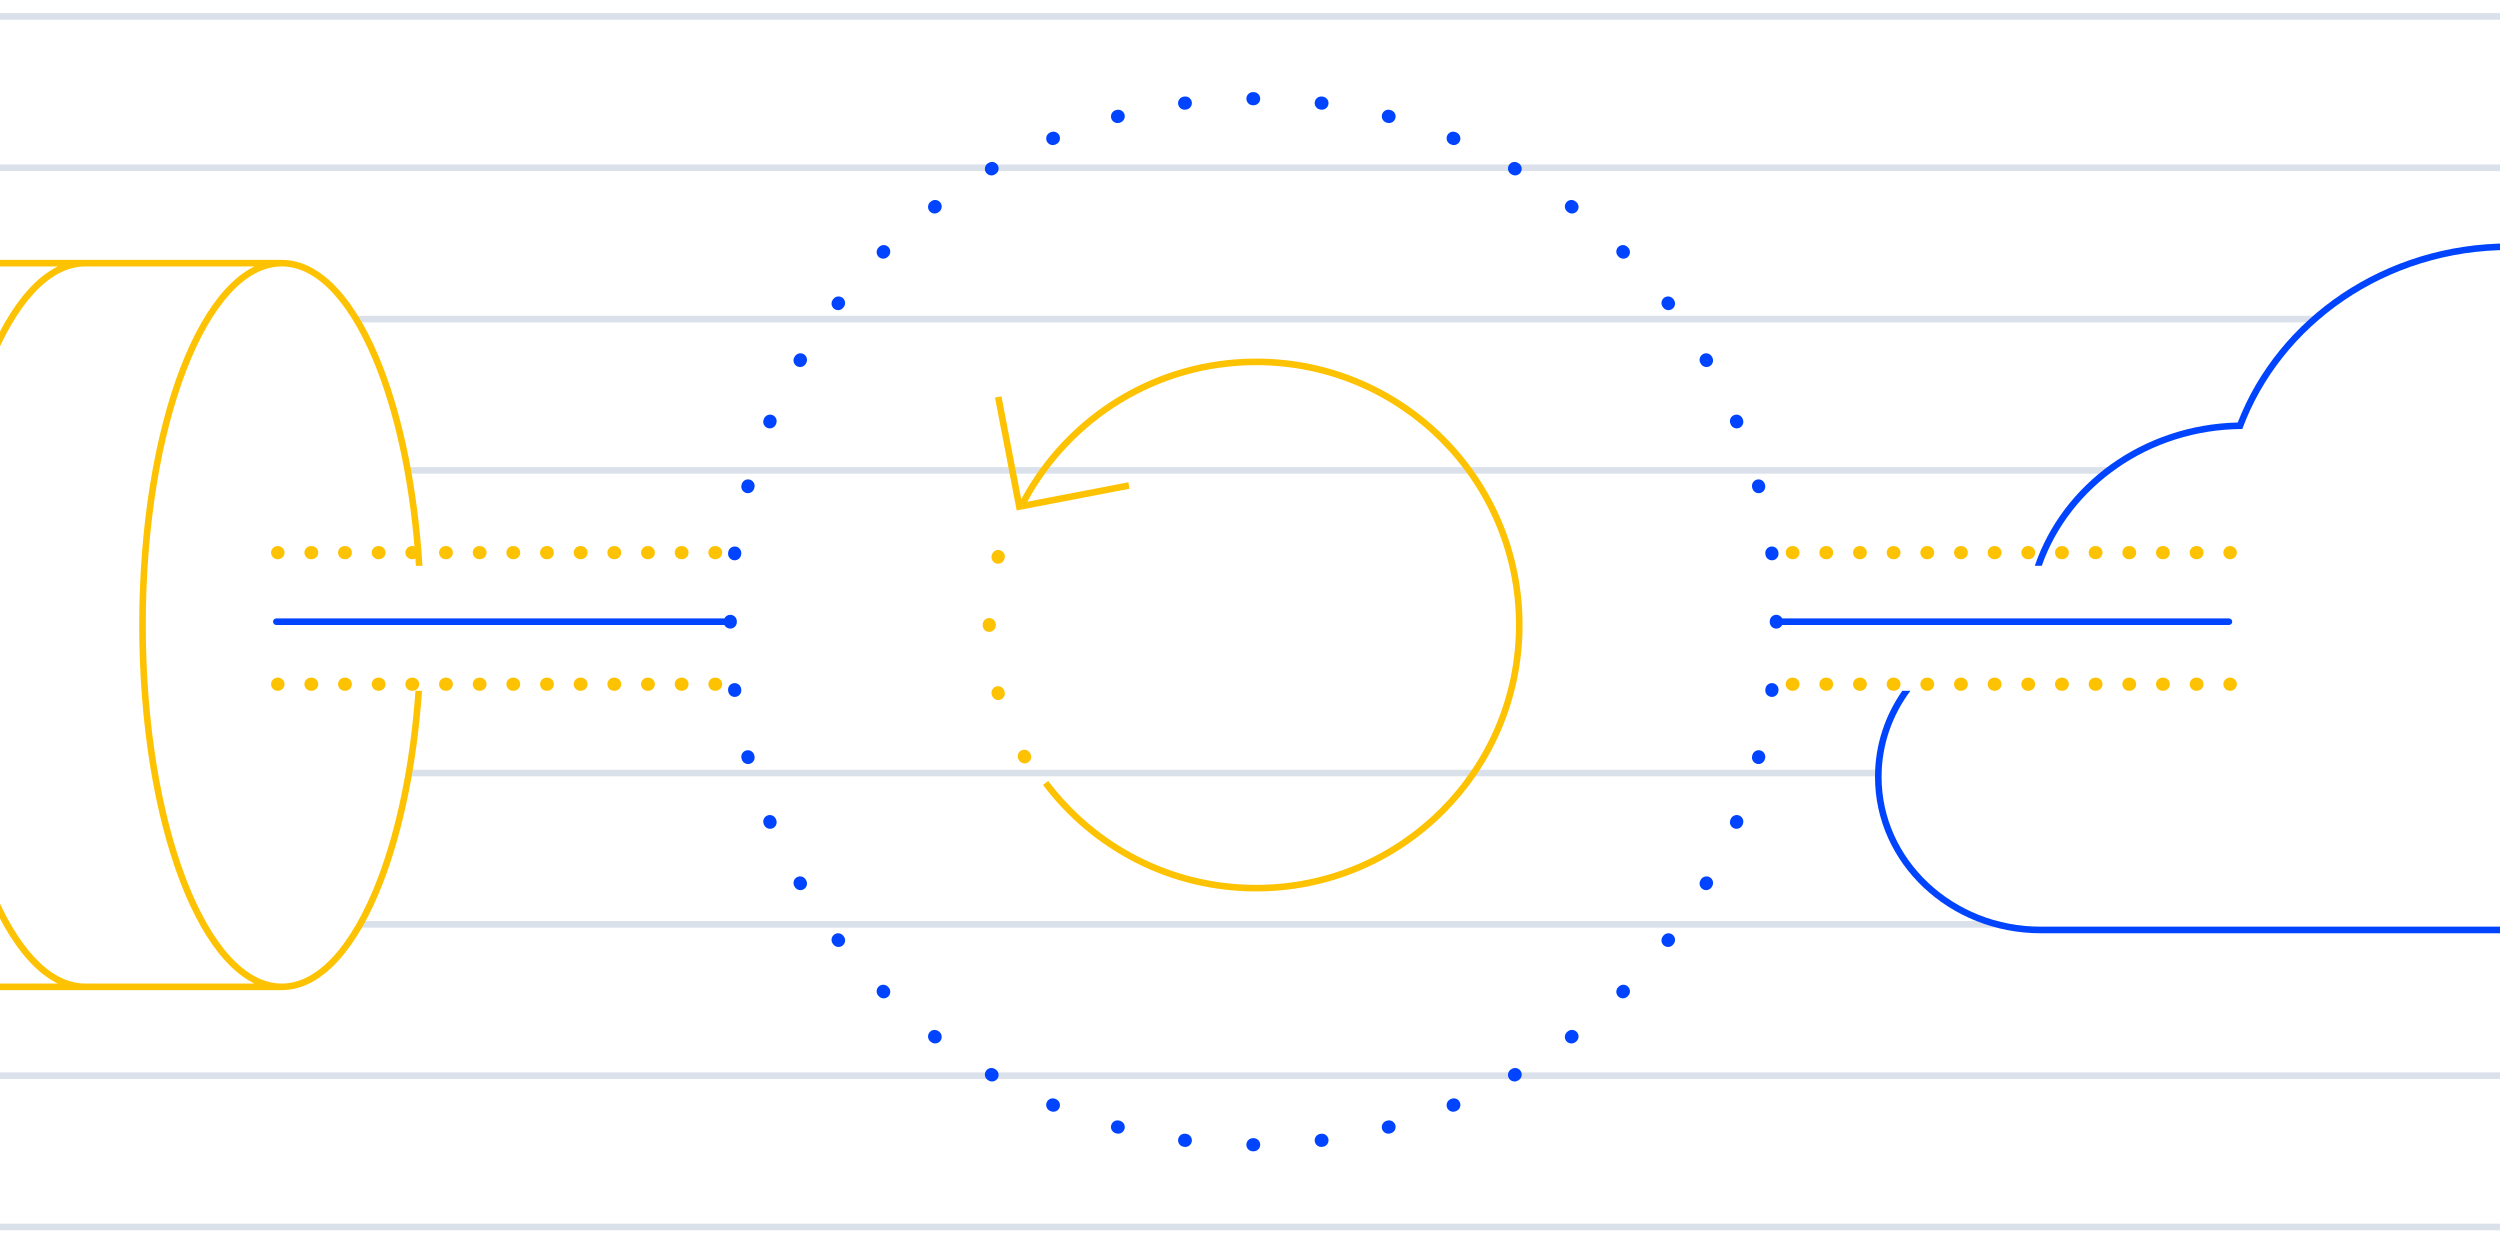<svg width="500" height="250" viewBox="0 0 500 250" fill="none" xmlns="http://www.w3.org/2000/svg">
<g clip-path="url(#clip0)">
<path fill-rule="evenodd" clip-rule="evenodd" d="M0 3.948H514.474V2.632H0V3.948ZM0 34.211H514.474V32.895H0V34.211ZM399.47 184.211C402.23 184.945 405.142 185.339 408.151 185.339H514.474V185.527H71.63C71.882 185.098 72.13 184.659 72.375 184.211H399.47ZM376.351 153.948C376.329 154.384 376.318 154.823 376.316 155.263H81.665C81.743 154.827 81.818 154.389 81.892 153.948H376.351ZM71.63 64.474C71.367 64.024 71.1 63.585 70.83 63.158H464.681C464.16 63.588 463.646 64.027 463.142 64.474H71.63ZM81.665 94.737C81.587 94.296 81.507 93.858 81.425 93.421H423.717C423.098 93.845 422.492 94.284 421.899 94.737H81.665ZM0 215.79H514.474V214.474H0V215.79ZM0 246.053H514.474V244.737H0V246.053Z" fill="#DAE1EB"/>
<path fill-rule="evenodd" clip-rule="evenodd" d="M380.461 138.158C377.012 143.088 375 148.999 375 155.37C375 172.722 389.918 186.654 408.151 186.654H541.593C567.234 186.654 588.158 167.068 588.158 142.743C588.158 124.524 576.407 108.951 559.747 102.293C559.22 72.531 533.449 48.685 501.9 48.685C476.964 48.685 455.662 63.566 447.546 84.498C428.567 84.947 412.513 96.81 406.959 113.158H408.354C413.947 97.321 429.779 85.883 448.461 85.801C456.126 64.963 477.157 50 501.9 50C533.116 50 558.424 73.815 558.439 103.197C575.087 109.487 586.842 124.822 586.842 142.743C586.842 166.268 566.583 185.339 541.593 185.339H408.151C390.569 185.339 376.316 171.921 376.316 155.37C376.316 148.965 378.45 143.029 382.087 138.158H380.461Z" fill="#0044FF"/>
<path fill-rule="evenodd" clip-rule="evenodd" d="M56.357 198.026C60.452 198.026 64.279 195.867 67.685 192.124C71.092 188.381 74.129 183.001 76.667 176.409C80.606 166.175 83.37 152.939 84.411 138.158H83.092C82.054 152.796 79.314 165.866 75.439 175.936C72.935 182.44 69.971 187.658 66.712 191.239C63.454 194.819 59.954 196.71 56.357 196.711C52.761 196.711 49.26 194.819 46.002 191.239C42.743 187.658 39.779 182.44 37.275 175.936C32.27 162.933 29.16 144.925 29.16 125C29.16 105.075 32.27 87.067 37.275 74.064C39.779 67.56 42.743 62.342 46.002 58.761C49.26 55.181 52.761 53.289 56.357 53.289C59.954 53.29 63.454 55.181 66.712 58.761C69.971 62.342 72.935 67.56 75.439 74.064C79.43 84.434 82.216 97.988 83.181 113.158H84.499C83.533 97.847 80.722 84.128 76.667 73.591C74.129 66.999 71.092 61.619 67.685 57.876C64.279 54.133 60.452 51.974 56.357 51.974L-63.914 51.974V52.215C-67.578 52.947 -70.984 55.404 -74.031 59.149C-77.235 63.088 -80.086 68.508 -82.465 75.033C-87.224 88.086 -90.131 105.672 -90.131 125C-90.131 144.328 -87.224 161.914 -82.465 174.967C-80.086 181.492 -77.235 186.912 -74.031 190.851C-70.984 194.596 -67.578 197.053 -63.914 197.785V198.026H56.357ZM17.031 53.289L50.887 53.289C48.827 54.296 46.866 55.855 45.027 57.876C41.621 61.619 38.583 66.999 36.046 73.591C30.969 86.78 27.843 104.956 27.843 125C27.843 145.044 30.969 163.22 36.046 176.409C38.583 183.001 41.621 188.381 45.027 192.124C46.866 194.145 48.827 195.704 50.887 196.711H17.031C16.685 196.711 16.34 196.693 15.996 196.658L15.492 196.582C12.059 196.065 8.726 193.814 5.641 190.021C2.559 186.232 -0.23 180.957 -2.578 174.517C-7.273 161.639 -10.165 144.211 -10.165 125C-10.165 105.789 -7.273 88.361 -2.578 75.483C-0.23 69.043 2.559 63.768 5.641 59.979C8.726 56.186 12.059 53.935 15.492 53.418L15.996 53.342C16.34 53.307 16.685 53.289 17.031 53.289ZM11.563 196.711H-22.293C-22.641 196.711 -22.987 196.693 -23.332 196.658L-23.834 196.582C-27.267 196.065 -30.6 193.814 -33.685 190.021C-36.767 186.232 -39.556 180.957 -41.904 174.517C-45.425 164.858 -47.932 152.641 -48.965 139.031C-49.159 136.484 -49.3 133.888 -49.388 131.251C-49.456 129.191 -49.49 127.106 -49.49 125C-49.49 122.599 -49.445 120.225 -49.357 117.885C-49.22 114.256 -48.98 110.707 -48.644 107.258C-47.463 95.138 -45.102 84.255 -41.904 75.483C-39.556 69.043 -36.767 63.768 -33.685 59.979C-30.6 56.186 -27.267 53.935 -23.834 53.418L-23.332 53.342C-22.987 53.307 -22.64 53.289 -22.293 53.289L11.563 53.289C9.503 54.296 7.542 55.855 5.703 57.876C2.297 61.619 -0.741 66.999 -3.279 73.591C-8.355 86.78 -11.482 104.956 -11.482 125C-11.482 145.044 -8.355 163.22 -3.279 176.409C-0.741 183.001 2.296 188.381 5.703 192.124C7.542 194.145 9.503 195.704 11.563 196.711ZM-50.278 139.126C-50.174 140.495 -50.055 141.85 -49.922 143.191C-48.656 155.942 -46.09 167.351 -42.603 176.409C-40.066 183.001 -37.028 188.381 -33.622 192.124C-31.783 194.145 -29.822 195.704 -27.762 196.711H-62.599V196.667L-63.158 196.582C-66.592 196.065 -69.924 193.814 -73.01 190.021C-76.092 186.232 -78.881 180.957 -81.229 174.517C-85.924 161.639 -88.815 144.211 -88.815 125C-88.815 105.789 -85.924 88.361 -81.229 75.483C-78.881 69.043 -76.092 63.768 -73.01 59.979C-69.924 56.186 -66.592 53.935 -63.158 53.418L-62.599 53.333V53.289L-27.762 53.289C-29.822 54.296 -31.783 55.855 -33.622 57.876C-37.028 61.619 -40.066 66.999 -42.603 73.591C-46.15 82.806 -48.745 94.455 -49.987 107.475C-50.094 108.598 -50.191 109.731 -50.278 110.874C-50.624 115.445 -50.806 120.168 -50.806 125C-50.806 129.832 -50.624 134.555 -50.278 139.126Z" fill="#FDC201"/>
<path fill-rule="evenodd" clip-rule="evenodd" d="M55.529 109.21C54.802 109.21 54.213 109.8 54.213 110.526C54.213 111.253 54.802 111.842 55.529 111.842H55.595C56.321 111.842 56.91 111.253 56.91 110.526C56.91 109.8 56.321 109.21 55.595 109.21H55.529ZM62.196 109.21C61.469 109.21 60.88 109.8 60.88 110.526C60.88 111.253 61.469 111.842 62.196 111.842H62.328C63.055 111.842 63.644 111.253 63.644 110.526C63.644 109.8 63.055 109.21 62.328 109.21H62.196ZM68.929 109.21C68.202 109.21 67.613 109.8 67.613 110.526C67.613 111.253 68.202 111.842 68.929 111.842H69.061C69.788 111.842 70.377 111.253 70.377 110.526C70.377 109.8 69.788 109.21 69.061 109.21H68.929ZM75.662 109.21C74.936 109.21 74.346 109.8 74.346 110.526C74.346 111.253 74.936 111.842 75.662 111.842H75.794C76.521 111.842 77.11 111.253 77.11 110.526C77.11 109.8 76.521 109.21 75.794 109.21H75.662ZM82.395 109.21C81.669 109.21 81.08 109.8 81.08 110.526C81.08 111.253 81.669 111.842 82.395 111.842H82.527C83.254 111.842 83.843 111.253 83.843 110.526C83.843 109.8 83.254 109.21 82.527 109.21H82.395ZM89.129 109.21C88.402 109.21 87.813 109.8 87.813 110.526C87.813 111.253 88.402 111.842 89.129 111.842H89.261C89.987 111.842 90.576 111.253 90.576 110.526C90.576 109.8 89.987 109.21 89.261 109.21H89.129ZM95.862 109.21C95.135 109.21 94.546 109.8 94.546 110.526C94.546 111.253 95.135 111.842 95.862 111.842H95.994C96.72 111.842 97.309 111.253 97.309 110.526C97.309 109.8 96.72 109.21 95.994 109.21H95.862ZM102.595 109.21C101.868 109.21 101.279 109.8 101.279 110.526C101.279 111.253 101.868 111.842 102.595 111.842H102.727C103.454 111.842 104.043 111.253 104.043 110.526C104.043 109.8 103.454 109.21 102.727 109.21H102.595ZM109.328 109.21C108.601 109.21 108.012 109.8 108.012 110.526C108.012 111.253 108.601 111.842 109.328 111.842H109.46C110.187 111.842 110.776 111.253 110.776 110.526C110.776 109.8 110.187 109.21 109.46 109.21H109.328ZM116.061 109.21C115.335 109.21 114.745 109.8 114.745 110.526C114.745 111.253 115.335 111.842 116.061 111.842H116.193C116.92 111.842 117.509 111.253 117.509 110.526C117.509 109.8 116.92 109.21 116.193 109.21H116.061ZM122.794 109.21C122.068 109.21 121.479 109.8 121.479 110.526C121.479 111.253 122.068 111.842 122.794 111.842H122.926C123.653 111.842 124.242 111.253 124.242 110.526C124.242 109.8 123.653 109.21 122.926 109.21H122.794ZM129.528 109.21C128.801 109.21 128.212 109.8 128.212 110.526C128.212 111.253 128.801 111.842 129.528 111.842H129.66C130.386 111.842 130.975 111.253 130.975 110.526C130.975 109.8 130.386 109.21 129.66 109.21H129.528ZM136.261 109.21C135.534 109.21 134.945 109.8 134.945 110.526C134.945 111.253 135.534 111.842 136.261 111.842H136.393C137.119 111.842 137.709 111.253 137.709 110.526C137.709 109.8 137.119 109.21 136.393 109.21H136.261ZM142.994 109.21C142.267 109.21 141.678 109.8 141.678 110.526C141.678 111.253 142.267 111.842 142.994 111.842H143.126C143.853 111.842 144.442 111.253 144.442 110.526C144.442 109.8 143.853 109.21 143.126 109.21H142.994ZM358.456 109.21C357.729 109.21 357.14 109.8 357.14 110.526C357.14 111.253 357.729 111.842 358.456 111.842H358.588C359.314 111.842 359.903 111.253 359.903 110.526C359.903 109.8 359.314 109.21 358.588 109.21H358.456ZM365.189 109.21C364.462 109.21 363.873 109.8 363.873 110.526C363.873 111.253 364.462 111.842 365.189 111.842H365.321C366.048 111.842 366.637 111.253 366.637 110.526C366.637 109.8 366.048 109.21 365.321 109.21H365.189ZM371.922 109.21C371.195 109.21 370.606 109.8 370.606 110.526C370.606 111.253 371.195 111.842 371.922 111.842H372.054C372.781 111.842 373.37 111.253 373.37 110.526C373.37 109.8 372.781 109.21 372.054 109.21H371.922ZM378.655 109.21C377.928 109.21 377.339 109.8 377.339 110.526C377.339 111.253 377.928 111.842 378.655 111.842H378.787C379.514 111.842 380.103 111.253 380.103 110.526C380.103 109.8 379.514 109.21 378.787 109.21H378.655ZM385.388 109.21C384.662 109.21 384.073 109.8 384.073 110.526C384.073 111.253 384.662 111.842 385.388 111.842H385.52C386.247 111.842 386.836 111.253 386.836 110.526C386.836 109.8 386.247 109.21 385.52 109.21H385.388ZM392.121 109.21C391.395 109.21 390.806 109.8 390.806 110.526C390.806 111.253 391.395 111.842 392.121 111.842H392.254C392.98 111.842 393.569 111.253 393.569 110.526C393.569 109.8 392.98 109.21 392.254 109.21H392.121ZM398.855 109.21C398.128 109.21 397.539 109.8 397.539 110.526C397.539 111.253 398.128 111.842 398.855 111.842H398.987C399.713 111.842 400.303 111.253 400.303 110.526C400.303 109.8 399.713 109.21 398.987 109.21H398.855ZM405.588 109.21C404.861 109.21 404.272 109.8 404.272 110.526C404.272 111.253 404.861 111.842 405.588 111.842H405.72C406.447 111.842 407.036 111.253 407.036 110.526C407.036 109.8 406.447 109.21 405.72 109.21H405.588ZM412.321 109.21C411.594 109.21 411.005 109.8 411.005 110.526C411.005 111.253 411.594 111.842 412.321 111.842H412.453C413.18 111.842 413.769 111.253 413.769 110.526C413.769 109.8 413.18 109.21 412.453 109.21H412.321ZM419.054 109.21C418.328 109.21 417.738 109.8 417.738 110.526C417.738 111.253 418.328 111.842 419.054 111.842H419.186C419.913 111.842 420.502 111.253 420.502 110.526C420.502 109.8 419.913 109.21 419.186 109.21H419.054ZM425.787 109.21C425.061 109.21 424.472 109.8 424.472 110.526C424.472 111.253 425.061 111.842 425.787 111.842H425.919C426.646 111.842 427.235 111.253 427.235 110.526C427.235 109.8 426.646 109.21 425.919 109.21H425.787ZM432.521 109.21C431.794 109.21 431.205 109.8 431.205 110.526C431.205 111.253 431.794 111.842 432.521 111.842H432.653C433.379 111.842 433.968 111.253 433.968 110.526C433.968 109.8 433.379 109.21 432.653 109.21H432.521ZM439.254 109.21C438.527 109.21 437.938 109.8 437.938 110.526C437.938 111.253 438.527 111.842 439.254 111.842H439.386C440.113 111.842 440.702 111.253 440.702 110.526C440.702 109.8 440.113 109.21 439.386 109.21H439.254ZM445.987 109.21C445.26 109.21 444.671 109.8 444.671 110.526C444.671 111.253 445.26 111.842 445.987 111.842H446.053C446.78 111.842 447.369 111.253 447.369 110.526C447.369 109.8 446.78 109.21 446.053 109.21H445.987ZM55.529 135.526C54.802 135.526 54.213 136.115 54.213 136.842C54.213 137.569 54.802 138.158 55.529 138.158H55.595C56.321 138.158 56.91 137.569 56.91 136.842C56.91 136.115 56.321 135.526 55.595 135.526H55.529ZM62.196 135.526C61.469 135.526 60.88 136.115 60.88 136.842C60.88 137.569 61.469 138.158 62.196 138.158H62.328C63.055 138.158 63.644 137.569 63.644 136.842C63.644 136.115 63.055 135.526 62.328 135.526H62.196ZM68.929 135.526C68.202 135.526 67.613 136.115 67.613 136.842C67.613 137.569 68.202 138.158 68.929 138.158H69.061C69.788 138.158 70.377 137.569 70.377 136.842C70.377 136.115 69.788 135.526 69.061 135.526H68.929ZM75.662 135.526C74.936 135.526 74.346 136.115 74.346 136.842C74.346 137.569 74.936 138.158 75.662 138.158H75.794C76.521 138.158 77.11 137.569 77.11 136.842C77.11 136.115 76.521 135.526 75.794 135.526H75.662ZM82.395 135.526C81.669 135.526 81.08 136.115 81.08 136.842C81.08 137.569 81.669 138.158 82.395 138.158H82.527C83.254 138.158 83.843 137.569 83.843 136.842C83.843 136.115 83.254 135.526 82.527 135.526H82.395ZM89.129 135.526C88.402 135.526 87.813 136.115 87.813 136.842C87.813 137.569 88.402 138.158 89.129 138.158H89.261C89.987 138.158 90.576 137.569 90.576 136.842C90.576 136.115 89.987 135.526 89.261 135.526H89.129ZM95.862 135.526C95.135 135.526 94.546 136.115 94.546 136.842C94.546 137.569 95.135 138.158 95.862 138.158H95.994C96.72 138.158 97.309 137.569 97.309 136.842C97.309 136.115 96.72 135.526 95.994 135.526H95.862ZM102.595 135.526C101.868 135.526 101.279 136.115 101.279 136.842C101.279 137.569 101.868 138.158 102.595 138.158H102.727C103.454 138.158 104.043 137.569 104.043 136.842C104.043 136.115 103.454 135.526 102.727 135.526H102.595ZM109.328 135.526C108.601 135.526 108.012 136.115 108.012 136.842C108.012 137.569 108.601 138.158 109.328 138.158H109.46C110.187 138.158 110.776 137.569 110.776 136.842C110.776 136.115 110.187 135.526 109.46 135.526H109.328ZM116.061 135.526C115.335 135.526 114.745 136.115 114.745 136.842C114.745 137.569 115.335 138.158 116.061 138.158H116.193C116.92 138.158 117.509 137.569 117.509 136.842C117.509 136.115 116.92 135.526 116.193 135.526H116.061ZM122.794 135.526C122.068 135.526 121.479 136.115 121.479 136.842C121.479 137.569 122.068 138.158 122.794 138.158H122.926C123.653 138.158 124.242 137.569 124.242 136.842C124.242 136.115 123.653 135.526 122.926 135.526H122.794ZM129.528 135.526C128.801 135.526 128.212 136.115 128.212 136.842C128.212 137.569 128.801 138.158 129.528 138.158H129.66C130.386 138.158 130.975 137.569 130.975 136.842C130.975 136.115 130.386 135.526 129.66 135.526H129.528ZM136.261 135.526C135.534 135.526 134.945 136.115 134.945 136.842C134.945 137.569 135.534 138.158 136.261 138.158H136.393C137.119 138.158 137.709 137.569 137.709 136.842C137.709 136.115 137.119 135.526 136.393 135.526H136.261ZM142.994 135.526C142.267 135.526 141.678 136.115 141.678 136.842C141.678 137.569 142.267 138.158 142.994 138.158H143.126C143.853 138.158 144.442 137.569 144.442 136.842C144.442 136.115 143.853 135.526 143.126 135.526H142.994ZM358.456 135.526C357.729 135.526 357.14 136.115 357.14 136.842C357.14 137.569 357.729 138.158 358.456 138.158H358.588C359.314 138.158 359.903 137.569 359.903 136.842C359.903 136.115 359.314 135.526 358.588 135.526H358.456ZM365.189 135.526C364.462 135.526 363.873 136.115 363.873 136.842C363.873 137.569 364.462 138.158 365.189 138.158H365.321C366.048 138.158 366.637 137.569 366.637 136.842C366.637 136.115 366.048 135.526 365.321 135.526H365.189ZM371.922 135.526C371.195 135.526 370.606 136.115 370.606 136.842C370.606 137.569 371.195 138.158 371.922 138.158H372.054C372.781 138.158 373.37 137.569 373.37 136.842C373.37 136.115 372.781 135.526 372.054 135.526H371.922ZM378.655 135.526C377.928 135.526 377.339 136.115 377.339 136.842C377.339 137.569 377.928 138.158 378.655 138.158H378.787C379.514 138.158 380.103 137.569 380.103 136.842C380.103 136.115 379.514 135.526 378.787 135.526H378.655ZM385.388 135.526C384.662 135.526 384.073 136.115 384.073 136.842C384.073 137.569 384.662 138.158 385.388 138.158H385.52C386.247 138.158 386.836 137.569 386.836 136.842C386.836 136.115 386.247 135.526 385.52 135.526H385.388ZM392.121 135.526C391.395 135.526 390.806 136.115 390.806 136.842C390.806 137.569 391.395 138.158 392.121 138.158H392.254C392.98 138.158 393.569 137.569 393.569 136.842C393.569 136.115 392.98 135.526 392.254 135.526H392.121ZM398.855 135.526C398.128 135.526 397.539 136.115 397.539 136.842C397.539 137.569 398.128 138.158 398.855 138.158H398.987C399.713 138.158 400.303 137.569 400.303 136.842C400.303 136.115 399.713 135.526 398.987 135.526H398.855ZM405.588 135.526C404.861 135.526 404.272 136.115 404.272 136.842C404.272 137.569 404.861 138.158 405.588 138.158H405.72C406.447 138.158 407.036 137.569 407.036 136.842C407.036 136.115 406.447 135.526 405.72 135.526H405.588ZM412.321 135.526C411.594 135.526 411.005 136.115 411.005 136.842C411.005 137.569 411.594 138.158 412.321 138.158H412.453C413.18 138.158 413.769 137.569 413.769 136.842C413.769 136.115 413.18 135.526 412.453 135.526H412.321ZM419.054 135.526C418.328 135.526 417.738 136.115 417.738 136.842C417.738 137.569 418.328 138.158 419.054 138.158H419.186C419.913 138.158 420.502 137.569 420.502 136.842C420.502 136.115 419.913 135.526 419.186 135.526H419.054ZM425.787 135.526C425.061 135.526 424.472 136.115 424.472 136.842C424.472 137.569 425.061 138.158 425.787 138.158H425.919C426.646 138.158 427.235 137.569 427.235 136.842C427.235 136.115 426.646 135.526 425.919 135.526H425.787ZM432.521 135.526C431.794 135.526 431.205 136.115 431.205 136.842C431.205 137.569 431.794 138.158 432.521 138.158H432.653C433.379 138.158 433.968 137.569 433.968 136.842C433.968 136.115 433.379 135.526 432.653 135.526H432.521ZM439.254 135.526C438.527 135.526 437.938 136.115 437.938 136.842C437.938 137.569 438.527 138.158 439.254 138.158H439.386C440.113 138.158 440.702 137.569 440.702 136.842C440.702 136.115 440.113 135.526 439.386 135.526H439.254ZM445.987 135.526C445.26 135.526 444.671 136.115 444.671 136.842C444.671 137.569 445.26 138.158 445.987 138.158H446.053C446.78 138.158 447.369 137.569 447.369 136.842C447.369 136.115 446.78 135.526 446.053 135.526H445.987Z" fill="#FDC201"/>
<path fill-rule="evenodd" clip-rule="evenodd" d="M250.727 18.421H250.589C249.862 18.422 249.274 19.011 249.274 19.738C249.275 20.465 249.864 21.053 250.591 21.053H250.725C251.452 21.053 252.042 20.465 252.042 19.738C252.042 19.011 251.454 18.422 250.727 18.421ZM264.423 19.308C263.702 19.214 263.042 19.723 262.948 20.443C262.855 21.164 263.363 21.824 264.084 21.917L264.217 21.935C264.937 22.029 265.598 21.522 265.692 20.801C265.787 20.081 265.279 19.42 264.559 19.326L264.423 19.308ZM237.232 21.917C237.953 21.824 238.461 21.164 238.368 20.443C238.274 19.723 237.614 19.214 236.894 19.308L236.757 19.326C236.037 19.42 235.529 20.081 235.624 20.801C235.718 21.522 236.379 22.029 237.1 21.935L237.232 21.917ZM278.015 21.988C277.313 21.801 276.592 22.219 276.405 22.921C276.218 23.623 276.635 24.344 277.337 24.531L277.467 24.566C278.169 24.754 278.89 24.337 279.078 23.636C279.266 22.933 278.85 22.212 278.148 22.024L278.015 21.988ZM223.979 24.531C224.681 24.344 225.099 23.623 224.911 22.921C224.724 22.219 224.003 21.801 223.301 21.988L223.168 22.024C222.466 22.212 222.05 22.933 222.238 23.636C222.426 24.337 223.147 24.754 223.849 24.566L223.979 24.531ZM291.14 26.433C290.469 26.155 289.699 26.474 289.421 27.145C289.143 27.817 289.462 28.587 290.134 28.864L290.257 28.916C290.928 29.195 291.699 28.877 291.977 28.205C292.256 27.534 291.938 26.764 291.267 26.485L291.14 26.433ZM211.182 28.864C211.854 28.587 212.173 27.817 211.895 27.145C211.617 26.474 210.847 26.155 210.176 26.433L210.049 26.485C209.378 26.764 209.06 27.534 209.339 28.205C209.618 28.877 210.388 29.195 211.059 28.916L211.182 28.864ZM199.064 34.842C199.693 34.478 199.909 33.673 199.545 33.044C199.182 32.415 198.377 32.2 197.748 32.563L197.629 32.632C197 32.996 196.786 33.801 197.15 34.43C197.514 35.059 198.319 35.273 198.948 34.909L199.064 34.842ZM303.569 32.563C302.939 32.2 302.135 32.415 301.771 33.044C301.408 33.673 301.623 34.478 302.252 34.842L302.368 34.909C302.997 35.273 303.802 35.059 304.166 34.43C304.531 33.801 304.316 32.996 303.687 32.632L303.569 32.563ZM187.831 42.351C188.407 41.909 188.516 41.083 188.074 40.506C187.631 39.93 186.805 39.821 186.229 40.264L186.12 40.347C185.544 40.79 185.436 41.617 185.88 42.192C186.323 42.768 187.149 42.876 187.725 42.433L187.831 42.351ZM315.087 40.264C314.511 39.821 313.685 39.93 313.242 40.506C312.8 41.083 312.909 41.909 313.485 42.351L313.591 42.433C314.167 42.876 314.994 42.768 315.437 42.192C315.88 41.617 315.772 40.79 315.196 40.347L315.087 40.264ZM177.669 51.258C178.183 50.745 178.183 49.912 177.67 49.398C177.156 48.883 176.323 48.883 175.809 49.396L175.712 49.493C175.199 50.008 175.199 50.841 175.713 51.354C176.227 51.868 177.061 51.867 177.574 51.353L177.669 51.258ZM325.507 49.396C324.993 48.883 324.16 48.883 323.646 49.398C323.133 49.912 323.133 50.745 323.647 51.258L323.742 51.353C324.256 51.867 325.089 51.868 325.603 51.354C326.117 50.841 326.118 50.008 325.604 49.493L325.507 49.396ZM168.748 61.409C169.192 60.833 169.084 60.007 168.508 59.564C167.932 59.121 167.106 59.228 166.663 59.804L166.579 59.913C166.137 60.49 166.245 61.316 166.822 61.758C167.398 62.2 168.224 62.092 168.667 61.515L168.748 61.409ZM334.653 59.804C334.21 59.228 333.384 59.121 332.808 59.564C332.232 60.007 332.125 60.833 332.568 61.409L332.649 61.515C333.092 62.092 333.918 62.2 334.494 61.758C335.071 61.316 335.179 60.49 334.737 59.913L334.653 59.804ZM161.224 72.632C161.589 72.004 161.374 71.199 160.746 70.834C160.117 70.47 159.312 70.684 158.947 71.313L158.879 71.432C158.515 72.061 158.731 72.866 159.36 73.229C159.989 73.593 160.794 73.378 161.157 72.748L161.224 72.632ZM342.369 71.313C342.004 70.684 341.199 70.47 340.571 70.834C339.942 71.199 339.727 72.004 340.092 72.632L340.159 72.748C340.522 73.378 341.327 73.593 341.956 73.229C342.586 72.866 342.801 72.061 342.437 71.432L342.369 71.313ZM155.231 84.743C155.51 84.072 155.192 83.302 154.521 83.023C153.85 82.744 153.08 83.062 152.801 83.734L152.749 83.86C152.471 84.532 152.79 85.301 153.461 85.579C154.133 85.857 154.902 85.538 155.18 84.867L155.231 84.743ZM348.515 83.734C348.236 83.062 347.466 82.744 346.795 83.023C346.124 83.302 345.806 84.072 346.085 84.743L346.136 84.867C346.414 85.538 347.184 85.857 347.855 85.579C348.526 85.301 348.845 84.532 348.568 83.86L348.515 83.734ZM150.881 97.534C151.07 96.832 150.653 96.11 149.951 95.922C149.249 95.734 148.528 96.151 148.34 96.853L148.304 96.985C148.117 97.688 148.534 98.409 149.236 98.596C149.939 98.783 150.66 98.365 150.847 97.663L150.881 97.534ZM352.977 96.853C352.788 96.151 352.067 95.734 351.365 95.922C350.663 96.11 350.247 96.832 350.435 97.534L350.469 97.663C350.657 98.365 351.378 98.783 352.08 98.596C352.782 98.409 353.199 97.688 353.012 96.985L352.977 96.853ZM355.675 110.442C355.581 109.721 354.92 109.214 354.199 109.308C353.479 109.403 352.971 110.063 353.066 110.784L353.083 110.917C353.177 111.637 353.837 112.146 354.557 112.052C355.278 111.959 355.786 111.298 355.693 110.578L355.675 110.442ZM148.25 110.784C148.345 110.063 147.837 109.403 147.117 109.308C146.396 109.214 145.736 109.721 145.641 110.442L145.623 110.578C145.53 111.299 146.038 111.959 146.759 112.052C147.48 112.146 148.14 111.637 148.233 110.917L148.25 110.784ZM356.44 123.685C356.224 123.254 355.777 122.958 355.262 122.958C354.536 122.959 353.947 123.548 353.948 124.275V124.41C353.947 125.136 354.536 125.726 355.262 125.726C355.777 125.727 356.223 125.431 356.44 125H445.788C446.151 125 446.445 124.706 446.445 124.342C446.445 123.979 446.151 123.685 445.788 123.685H356.44ZM147.369 124.275C147.369 123.548 146.78 122.959 146.054 122.958C145.539 122.958 145.093 123.254 144.876 123.685H55.263C54.9 123.685 54.605 123.979 54.605 124.342C54.605 124.706 54.9 125 55.263 125H144.876C145.093 125.431 145.539 125.727 146.054 125.726C146.78 125.726 147.369 125.136 147.369 124.41V124.275ZM355.693 138.107C355.786 137.386 355.278 136.726 354.557 136.633C353.837 136.539 353.177 137.048 353.083 137.768L353.066 137.901C352.971 138.621 353.479 139.282 354.199 139.377C354.92 139.471 355.581 138.964 355.675 138.243L355.693 138.107ZM148.233 137.768C148.14 137.048 147.48 136.539 146.759 136.633C146.038 136.726 145.53 137.386 145.623 138.107L145.641 138.243C145.736 138.964 146.396 139.471 147.117 139.377C147.837 139.282 148.345 138.622 148.25 137.901L148.233 137.768ZM150.847 151.022C150.66 150.319 149.939 149.902 149.236 150.089C148.534 150.276 148.117 150.997 148.304 151.699L148.34 151.832C148.528 152.534 149.249 152.951 149.951 152.763C150.653 152.575 151.07 151.853 150.881 151.151L150.847 151.022ZM353.012 151.699C353.199 150.997 352.782 150.276 352.08 150.089C351.378 149.902 350.657 150.319 350.469 151.022L350.435 151.151C350.247 151.853 350.663 152.575 351.365 152.763C352.067 152.951 352.788 152.534 352.977 151.832L353.012 151.699ZM155.18 163.818C154.902 163.147 154.133 162.828 153.461 163.106C152.79 163.384 152.471 164.153 152.749 164.825L152.801 164.951C153.08 165.622 153.85 165.94 154.521 165.662C155.192 165.383 155.51 164.613 155.231 163.942L155.18 163.818ZM348.568 164.825C348.845 164.153 348.526 163.384 347.855 163.106C347.184 162.828 346.414 163.147 346.136 163.818L346.085 163.942C345.806 164.613 346.124 165.383 346.795 165.662C347.466 165.94 348.236 165.622 348.515 164.951L348.568 164.825ZM161.157 175.937C160.794 175.307 159.989 175.092 159.36 175.455C158.731 175.819 158.515 176.624 158.879 177.253L158.947 177.372C159.312 178.001 160.117 178.215 160.746 177.851C161.374 177.486 161.589 176.681 161.224 176.052L161.157 175.937ZM342.437 177.253C342.801 176.624 342.586 175.819 341.956 175.455C341.327 175.092 340.522 175.307 340.159 175.937L340.092 176.052C339.727 176.681 339.942 177.486 340.571 177.851C341.199 178.215 342.004 178.001 342.369 177.372L342.437 177.253ZM168.667 187.17C168.224 186.593 167.398 186.484 166.822 186.927C166.245 187.369 166.137 188.195 166.579 188.772L166.663 188.881C167.106 189.457 167.932 189.564 168.508 189.121C169.084 188.678 169.192 187.852 168.748 187.276L168.667 187.17ZM334.737 188.772C335.179 188.195 335.071 187.369 334.494 186.927C333.918 186.484 333.092 186.593 332.649 187.17L332.568 187.276C332.125 187.852 332.232 188.678 332.808 189.121C333.384 189.564 334.21 189.457 334.653 188.881L334.737 188.772ZM177.574 197.332C177.061 196.818 176.227 196.817 175.713 197.331C175.199 197.844 175.199 198.677 175.712 199.191L175.809 199.288C176.323 199.802 177.156 199.801 177.67 199.287C178.183 198.773 178.183 197.94 177.669 197.426L177.574 197.332ZM325.604 199.191C326.118 198.677 326.117 197.844 325.603 197.331C325.089 196.817 324.256 196.818 323.742 197.332L323.647 197.426C323.133 197.94 323.133 198.773 323.646 199.287C324.16 199.801 324.993 199.802 325.507 199.288L325.604 199.191ZM187.725 206.252C187.149 205.809 186.323 205.916 185.88 206.492C185.436 207.068 185.544 207.894 186.12 208.338L186.229 208.421C186.805 208.864 187.631 208.755 188.074 208.179C188.516 207.602 188.407 206.776 187.831 206.334L187.725 206.252ZM315.196 208.338C315.772 207.894 315.88 207.068 315.437 206.492C314.993 205.917 314.167 205.809 313.591 206.252L313.485 206.334C312.909 206.776 312.8 207.602 313.242 208.179C313.685 208.755 314.511 208.864 315.087 208.421L315.196 208.338ZM198.948 213.776C198.319 213.412 197.514 213.626 197.15 214.255C196.786 214.884 197 215.689 197.629 216.053L197.748 216.122C198.377 216.485 199.182 216.27 199.545 215.641C199.909 215.011 199.693 214.207 199.064 213.843L198.948 213.776ZM303.687 216.053C304.316 215.689 304.531 214.884 304.166 214.255C303.802 213.626 302.997 213.412 302.368 213.776L302.252 213.843C301.623 214.207 301.408 215.011 301.771 215.641C302.135 216.27 302.939 216.485 303.569 216.122L303.687 216.053ZM211.059 219.769C210.388 219.49 209.618 219.808 209.339 220.479C209.06 221.15 209.378 221.921 210.049 222.199L210.176 222.252C210.847 222.53 211.617 222.211 211.895 221.539C212.173 220.868 211.854 220.098 211.182 219.82L211.059 219.769ZM291.267 222.199C291.938 221.921 292.256 221.15 291.977 220.479C291.699 219.808 290.928 219.49 290.257 219.769L290.134 219.82C289.462 220.098 289.143 220.868 289.421 221.539C289.699 222.211 290.469 222.53 291.14 222.252L291.267 222.199ZM223.849 224.119C223.147 223.931 222.426 224.347 222.238 225.049C222.05 225.751 222.466 226.473 223.168 226.661L223.301 226.696C224.003 226.884 224.724 226.466 224.911 225.764C225.099 225.062 224.681 224.341 223.979 224.154L223.849 224.119ZM278.148 226.661C278.85 226.473 279.266 225.751 279.078 225.049C278.89 224.347 278.169 223.931 277.467 224.119L277.337 224.154C276.635 224.341 276.218 225.062 276.405 225.764C276.592 226.466 277.313 226.884 278.015 226.696L278.148 226.661ZM237.1 226.75C236.379 226.656 235.718 227.163 235.624 227.884C235.529 228.604 236.037 229.265 236.757 229.359L236.894 229.377C237.614 229.471 238.274 228.962 238.368 228.242C238.461 227.521 237.953 226.861 237.232 226.767L237.1 226.75ZM264.559 229.359C265.279 229.265 265.787 228.604 265.692 227.884C265.598 227.163 264.937 226.656 264.217 226.75L264.084 226.767C263.363 226.861 262.855 227.521 262.948 228.242C263.042 228.962 263.702 229.471 264.423 229.377L264.559 229.359ZM250.591 227.632C249.864 227.631 249.275 228.22 249.274 228.947C249.274 229.674 249.862 230.263 250.589 230.263H250.727C251.454 230.263 252.043 229.674 252.042 228.947C252.042 228.22 251.452 227.631 250.725 227.632H250.591Z" fill="#0044FF"/>
<path fill-rule="evenodd" clip-rule="evenodd" d="M199.991 110.034C199.289 109.845 198.568 110.261 198.379 110.963L198.343 111.098C198.156 111.8 198.574 112.521 199.276 112.708C199.979 112.895 200.699 112.477 200.886 111.774L200.92 111.646C201.109 110.944 200.693 110.222 199.991 110.034ZM197.853 123.612C197.126 123.611 196.536 124.199 196.535 124.926L196.535 124.996L196.535 125.067C196.536 125.793 197.126 126.382 197.853 126.381C198.579 126.38 199.168 125.79 199.167 125.063L199.167 124.996L199.167 124.929C199.168 124.203 198.579 123.613 197.853 123.612ZM199.276 137.285C198.574 137.471 198.156 138.192 198.343 138.894L198.379 139.03C198.568 139.732 199.289 140.148 199.991 139.959C200.693 139.77 201.109 139.049 200.92 138.347L200.886 138.218C200.699 137.516 199.979 137.098 199.276 137.285ZM204.202 150.116C203.573 150.479 203.357 151.283 203.72 151.913L203.79 152.034C204.155 152.662 204.96 152.876 205.589 152.511C206.217 152.147 206.431 151.341 206.066 150.713L206 150.598C205.637 149.968 204.832 149.752 204.202 150.116Z" fill="#FDC201"/>
<path fill-rule="evenodd" clip-rule="evenodd" d="M205.469 100.341L225.663 96.458L225.911 97.75L203.338 102.09L198.998 79.518L200.291 79.269L204.245 99.838C213.229 83.1 230.898 71.716 251.227 71.716C280.655 71.716 304.512 95.573 304.512 125.001C304.512 154.43 280.655 178.287 251.227 178.287C233.795 178.287 218.319 169.916 208.598 156.978L209.65 156.188C219.133 168.81 234.227 176.971 251.227 176.971C279.929 176.971 303.196 153.704 303.196 125.001C303.196 96.299 279.929 73.032 251.227 73.032C231.45 73.032 214.252 84.078 205.469 100.341Z" fill="#FDC201"/>
</g>
<defs>
<clipPath id="clip0">
<rect width="500" height="250" fill="white"/>
</clipPath>
</defs>
</svg>
